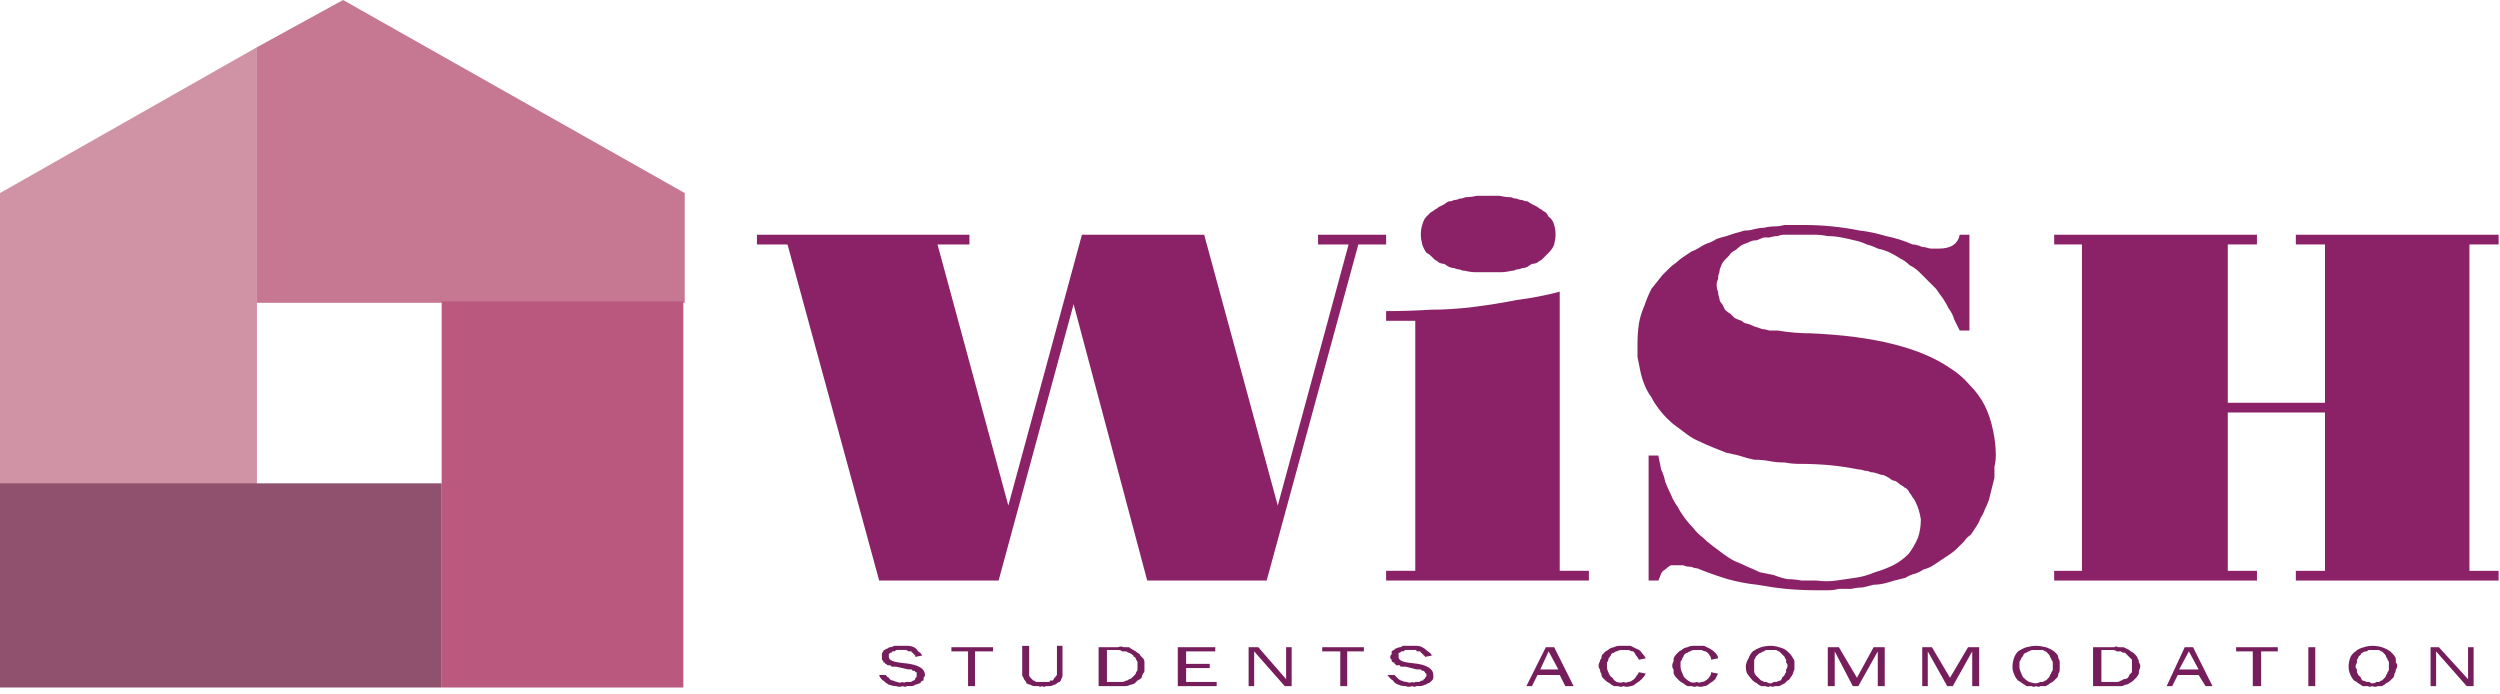 <svg version="1.2" xmlns="http://www.w3.org/2000/svg" viewBox="0 0 180 50" width="180" height="50">
	<title>logo-svg</title>
	<style>
		.s0 { fill: #761e5c } 
		.s1 { fill: #8b2166 } 
		.s2 { fill: #d092a5 } 
		.s3 { fill: #c67792 } 
		.s4 { fill: #bb587e } 
		.s5 { fill: #8f516e } 
	</style>
	<g id="Layer">
		<path id="Layer" class="s0" d="m63.3 48.6h0.5q0 0.1 0.2 0.2 0.1 0.2 0.3 0.2 0.2 0.1 0.3 0.1 0.2 0.1 0.4 0 0.1 0.1 0.2 0 0.1 0 0.2 0 0.1 0 0.2 0 0.1-0.1 0.2-0.1 0 0 0.1-0.1 0 0 0-0.1 0.1 0 0.1-0.1 0 0 0-0.1 0 0 0-0.1 0 0 0-0.1-0.1 0-0.1 0 0-0.1-0.1-0.1 0 0-0.1 0 0-0.1-0.1-0.1-0.1 0-0.1 0-0.1 0-0.1 0l-0.9-0.2q-0.1 0-0.1 0-0.1 0-0.2 0 0 0-0.1-0.1-0.1 0-0.1 0-0.1 0-0.1 0-0.1-0.1-0.1-0.1-0.1 0-0.1-0.1 0 0-0.1 0 0-0.1 0-0.1-0.1-0.1-0.1-0.1 0-0.1 0-0.1 0-0.1 0-0.1 0-0.1 0-0.2 0-0.1 0.1-0.2 0-0.1 0.1-0.1 0.1-0.1 0.2-0.1 0.1-0.1 0.2-0.1 0.1 0 0.3-0.1 0.1 0 0.2 0 0.2 0 0.3 0 0.2 0 0.4 0 0.3 0 0.5 0.1 0.2 0.1 0.3 0.3 0.2 0.1 0.3 0.3l-0.5 0.1q0-0.1 0-0.1-0.1-0.1-0.1-0.1-0.1-0.1-0.1-0.1-0.1-0.1-0.1-0.1-0.1 0-0.2 0-0.1-0.1-0.2-0.1-0.1 0-0.1 0-0.1 0-0.2 0-0.1 0-0.2 0-0.1 0-0.1 0-0.1 0-0.2 0.1-0.1 0-0.1 0-0.1 0-0.1 0.1-0.1 0-0.1 0-0.1 0.1-0.1 0.1 0 0.1 0 0.2 0 0.3 0.7 0.4l0.8 0.1q1.1 0.2 1.1 0.8 0 0.1-0.1 0.2 0 0.1 0 0.2-0.1 0-0.2 0.1 0 0.1-0.1 0.1-0.2 0.1-0.3 0.1-0.1 0.1-0.3 0.1-0.1 0-0.3 0-0.1 0.1-0.3 0-0.2 0.1-0.5 0-0.2 0-0.5-0.1-0.2-0.1-0.4-0.3-0.2-0.1-0.3-0.4z"/>
		<path id="Layer" class="s0" d="m70.2 49.4h-0.5v-2.5h-1.2v-0.3h3v0.3h-1.3z"/>
		<path id="Layer" class="s0" d="m76.1 46.5h0.4v1.9q0 0.1 0 0.2 0 0.2-0.1 0.3 0 0.1-0.1 0.2-0.1 0-0.2 0.1-0.1 0.1-0.2 0.1-0.2 0.1-0.3 0.1-0.1 0-0.3 0-0.1 0.1-0.3 0-0.1 0.1-0.2 0-0.2 0-0.3 0-0.2 0-0.3-0.1-0.1 0-0.3-0.1 0-0.1-0.1-0.2-0.1-0.1-0.1-0.2-0.1-0.1-0.1-0.2 0-0.1 0-0.2v-1.9h0.5v1.9q0 0.1 0 0.2 0 0.1 0.1 0.2 0.1 0.1 0.2 0.2 0.1 0 0.2 0.1 0 0 0.1 0 0.1 0 0.1 0 0.1 0 0.2 0 0 0 0.1 0 0.1 0 0.2 0 0.1 0 0.2 0 0.1 0 0.1-0.1 0.1 0 0.2 0 0.1-0.1 0.1-0.2 0.1 0 0.1-0.1 0.1-0.1 0.1-0.1 0-0.1 0-0.2v-1.9z"/>
		<path id="Layer" fill-rule="evenodd" class="s0" d="m79.1 49.4v-2.8h1.4q0.2-0.1 0.4 0 0.2 0 0.4 0 0.1 0.1 0.3 0.2 0.2 0.1 0.3 0.2 0.2 0.1 0.2 0.2 0.1 0.1 0.2 0.2 0.1 0.1 0.1 0.3 0 0.1 0 0.3 0 0.1 0 0.3 0 0.1-0.1 0.2-0.1 0.2-0.1 0.3-0.1 0.1-0.3 0.2-0.1 0.1-0.2 0.2-0.2 0.1-0.3 0.1-0.2 0.1-0.4 0.1-0.1 0-0.3 0c0 0-1.6 0-1.6 0zm1.4-0.3q0.1 0 0.3 0 0.1 0 0.3-0.1 0.1 0 0.2-0.1 0.1 0 0.2-0.1 0.1-0.1 0.2-0.2 0.1-0.1 0.1-0.2 0.1-0.1 0.1-0.2 0-0.1 0-0.3 0-0.1 0-0.2 0-0.1-0.1-0.2 0-0.1-0.1-0.2-0.1 0-0.1-0.1-0.1-0.1-0.3-0.2-0.1 0-0.2-0.1-0.2 0-0.3 0-0.1-0.1-0.3-0.1h-0.8v2.3z"/>
		<path id="Layer" class="s0" d="m87.6 49.1v0.3h-2.8v-2.8h2.7v0.3h-2.1v0.9h1.7v0.3h-1.7v1z"/>
		<path id="Layer" class="s0" d="m93 49.4h-0.5l-2.2-2.5v0.2q0 0 0 0 0 0.1 0 0.1 0 0 0 0 0 0.1 0 0.1v2.1h-0.4v-2.8h0.7l2 2.3v-0.2q0-0.1 0-0.2v-1.9h0.4c0 0 0 2.8 0 2.8z"/>
		<path id="Layer" class="s0" d="m97 49.4h-0.5v-2.5h-1.3v-0.3h3v0.3h-1.2z"/>
		<path id="Layer" class="s0" d="m99.9 48.6h0.5q0.1 0.1 0.2 0.2 0.2 0.2 0.3 0.2 0.2 0.1 0.4 0.1 0.2 0.1 0.4 0 0.1 0.1 0.2 0 0.1 0 0.1 0 0.1 0 0.2 0 0.1-0.1 0.2-0.1 0.1 0 0.1-0.1 0.1 0 0.1-0.1 0 0 0.1-0.1 0 0 0-0.1 0 0 0-0.1-0.1 0-0.1-0.1 0 0 0 0-0.1-0.1-0.1-0.1-0.1 0-0.1 0-0.1-0.1-0.1-0.1-0.1 0-0.2 0 0 0-0.1 0l-0.8-0.2q-0.1 0-0.2 0 0 0-0.1 0-0.1 0-0.1-0.1-0.1 0-0.2 0 0 0-0.1 0 0-0.1-0.1-0.1 0 0 0-0.1-0.1 0-0.1 0-0.1-0.1-0.1-0.1 0-0.1 0-0.1-0.1-0.1-0.1-0.1 0-0.1 0-0.1 0-0.1 0.1-0.2 0-0.1 0-0.2 0.1-0.1 0.2-0.1 0-0.1 0.1-0.1 0.2-0.1 0.3-0.1 0.1 0 0.2-0.1 0.2 0 0.3 0 0.1 0 0.3 0 0.2 0 0.4 0 0.2 0 0.4 0.1 0.2 0.1 0.4 0.3 0.2 0.1 0.3 0.3l-0.5 0.1q0-0.1-0.1-0.1 0-0.1-0.1-0.1 0-0.1-0.1-0.1 0-0.1-0.1-0.1-0.1 0-0.2 0 0-0.1-0.1-0.1-0.1 0-0.2 0-0.1 0-0.2 0 0 0-0.1 0-0.1 0-0.2 0-0.1 0-0.1 0.1-0.1 0-0.2 0 0 0-0.1 0.1 0 0-0.1 0 0 0.1 0 0.1 0 0.1 0 0.2 0 0.3 0.6 0.4l0.8 0.1q1.1 0.2 1.1 0.8 0 0.1 0 0.2 0 0.1-0.1 0.2 0 0-0.1 0.1-0.1 0.1-0.2 0.1-0.1 0.1-0.2 0.1-0.2 0.1-0.3 0.1-0.2 0-0.3 0-0.2 0.1-0.3 0-0.3 0.1-0.5 0-0.3 0-0.5-0.1-0.3-0.1-0.4-0.3-0.2-0.1-0.4-0.4z"/>
		<path id="Layer" fill-rule="evenodd" class="s0" d="m113.3 49.4h-0.6l-0.4-0.8h-1.6l-0.4 0.8h-0.4l1.4-2.8h0.6zm-1.1-1.2l-0.7-1.3-0.6 1.3z"/>
		<path id="Layer" class="s0" d="m118 48.4l0.5 0.1q-0.1 0.2-0.3 0.4-0.2 0.2-0.4 0.3-0.2 0.2-0.4 0.2-0.3 0.1-0.5 0-0.2 0.1-0.4 0-0.1 0-0.3 0-0.2-0.1-0.3-0.2-0.2-0.1-0.3-0.2-0.1-0.1-0.2-0.2-0.1-0.1-0.1-0.3-0.1-0.1-0.1-0.3-0.1-0.1-0.1-0.3 0-0.1 0.1-0.3 0-0.1 0.1-0.2 0-0.2 0.1-0.3 0.1-0.1 0.2-0.2 0.2-0.1 0.3-0.2 0.2-0.1 0.3-0.1 0.2-0.1 0.4-0.1 0.1 0 0.3 0 0.3 0 0.5 0 0.2 0.1 0.4 0.2 0.3 0.1 0.4 0.3 0.2 0.2 0.3 0.4l-0.5 0.1q-0.1-0.2-0.2-0.3-0.1-0.2-0.2-0.3-0.2 0-0.3-0.1-0.2 0-0.4 0-0.1 0-0.2 0-0.1 0-0.3 0.1-0.1 0-0.2 0.1-0.1 0-0.2 0.1 0 0.1-0.1 0.2-0.1 0.1-0.1 0.2 0 0.1-0.1 0.2 0 0.2 0 0.3 0 0.2 0.1 0.4 0.1 0.3 0.3 0.4 0.1 0.2 0.3 0.3 0.3 0.1 0.5 0 0.2 0.1 0.3 0 0.2 0 0.3-0.1 0.2-0.1 0.3-0.3 0.1-0.1 0.2-0.3z"/>
		<path id="Layer" class="s0" d="m123.2 48.4l0.5 0.1q-0.1 0.2-0.2 0.4-0.2 0.2-0.4 0.3-0.2 0.2-0.4 0.2-0.3 0.1-0.5 0-0.2 0.1-0.4 0-0.2 0-0.3 0-0.2-0.1-0.3-0.2-0.2-0.1-0.3-0.2-0.1-0.1-0.2-0.2-0.1-0.1-0.2-0.3 0-0.1 0-0.3-0.1-0.1-0.1-0.3 0-0.1 0.1-0.3 0-0.1 0-0.2 0.1-0.2 0.2-0.3 0.1-0.1 0.2-0.2 0.2-0.1 0.3-0.2 0.2-0.1 0.3-0.1 0.2-0.1 0.4-0.1 0.1 0 0.3 0 0.2 0 0.5 0 0.2 0.1 0.4 0.2 0.2 0.1 0.4 0.3 0.2 0.2 0.2 0.4l-0.5 0.1q0-0.2-0.1-0.3-0.1-0.2-0.3-0.3-0.1 0-0.3-0.1-0.1 0-0.3 0-0.1 0-0.2 0-0.2 0-0.3 0.1-0.1 0-0.2 0.1-0.1 0-0.2 0.1-0.1 0.1-0.1 0.2-0.1 0.1-0.1 0.2-0.1 0.1-0.1 0.2 0 0.2 0 0.3 0 0.2 0.1 0.4 0.1 0.3 0.2 0.4 0.2 0.2 0.4 0.3 0.2 0.1 0.5 0 0.1 0.1 0.3 0 0.2 0 0.3-0.1 0.2-0.1 0.3-0.3 0.1-0.1 0.1-0.3z"/>
		<path id="Layer" fill-rule="evenodd" class="s0" d="m127.5 49.4q-0.2 0.1-0.4 0-0.2 0-0.3 0-0.2-0.1-0.3-0.2-0.2-0.1-0.3-0.2-0.2-0.2-0.4-0.5-0.1-0.2-0.1-0.5 0-0.3 0.2-0.6 0.1-0.3 0.3-0.5 0.3-0.2 0.6-0.3 0.3-0.1 0.7-0.1 0.3 0 0.6 0.1 0.4 0.1 0.6 0.3 0.1 0.1 0.2 0.2 0.1 0.1 0.2 0.3 0.1 0.1 0.1 0.3 0 0.1 0 0.2 0 0.2 0 0.3-0.1 0.2-0.1 0.3-0.1 0.2-0.2 0.3 0 0.1-0.2 0.2-0.1 0.1-0.2 0.2-0.2 0.1-0.4 0.2-0.1 0-0.3 0-0.2 0.1-0.3 0zm0-0.2q0.1 0 0.2-0.1 0.1 0 0.2 0 0.2-0.1 0.3-0.1 0.1-0.1 0.1-0.2 0.1-0.1 0.2-0.2 0-0.1 0.1-0.2 0-0.1 0-0.2 0.1-0.1 0.1-0.3 0-0.1-0.1-0.2 0-0.1 0-0.2-0.1-0.1-0.1-0.2-0.1-0.1-0.2-0.2-0.1-0.1-0.2-0.2-0.1 0-0.2-0.1-0.1 0-0.2 0-0.1 0-0.2 0-0.2 0-0.3 0-0.1 0-0.2 0.1-0.1 0-0.2 0.1-0.1 0-0.2 0.1-0.1 0.1-0.2 0.2 0 0.1-0.1 0.2 0 0.1 0 0.2 0 0.2 0 0.3 0 0.1 0 0.2 0 0.1 0 0.2 0.1 0.2 0.1 0.2 0.1 0.1 0.2 0.2 0.1 0.1 0.2 0.2 0.1 0 0.2 0.1 0.1 0 0.2 0 0.1 0.1 0.3 0.1z"/>
		<path id="Layer" class="s0" d="m135.7 49.4h-0.5v-2.5l-1.4 2.5h-0.4l-1.3-2.5v2.5h-0.5v-2.8h0.8l1.3 2.2 1.2-2.2h0.8v2.8z"/>
		<path id="Layer" class="s0" d="m142.5 49.4h-0.5v-2.5l-1.4 2.5h-0.4l-1.4-2.5v2.5h-0.4v-2.8h0.7l1.3 2.2 1.3-2.2h0.8v2.8z"/>
		<path id="Layer" fill-rule="evenodd" class="s0" d="m146.6 49.4q-0.2 0.1-0.3 0-0.2 0-0.4 0-0.1-0.1-0.3-0.2-0.1-0.1-0.3-0.2-0.2-0.2-0.3-0.5-0.1-0.2-0.1-0.5 0-0.3 0.1-0.6 0.1-0.3 0.3-0.5 0.3-0.2 0.6-0.3 0.4-0.1 0.7-0.1 0.3 0 0.7 0.1 0.3 0.1 0.6 0.3 0.1 0.1 0.2 0.2 0.1 0.1 0.1 0.3 0.1 0.1 0.1 0.3 0 0.1 0 0.2 0 0.2 0 0.3 0 0.2-0.1 0.3 0 0.2-0.1 0.3-0.1 0.1-0.2 0.2-0.1 0.1-0.3 0.2-0.1 0.1-0.3 0.2-0.2 0-0.4 0-0.1 0.1-0.3 0zm0-0.2q0.1 0 0.3-0.1 0.1 0 0.2 0 0.1-0.1 0.2-0.1 0.1-0.1 0.2-0.2 0.1-0.1 0.1-0.2 0.1-0.1 0.1-0.2 0.1-0.1 0.1-0.2 0-0.1 0-0.3 0-0.1 0-0.2 0-0.1-0.1-0.2 0-0.1-0.1-0.2 0-0.1-0.1-0.2-0.1-0.1-0.2-0.2-0.1 0-0.2-0.1-0.1 0-0.3 0-0.1 0-0.2 0-0.1 0-0.2 0-0.2 0-0.3 0.1-0.1 0-0.2 0.1-0.1 0-0.2 0.1 0 0.1-0.1 0.2-0.1 0.1-0.1 0.2-0.1 0.1-0.1 0.2 0 0.2 0 0.3 0 0.2 0.1 0.4 0.1 0.3 0.2 0.4 0.2 0.2 0.4 0.3 0.3 0.1 0.5 0.1z"/>
		<path id="Layer" fill-rule="evenodd" class="s0" d="m150.7 49.4v-2.8h1.5q0.2-0.1 0.3 0 0.2 0 0.4 0 0.2 0.1 0.4 0.2 0.1 0.1 0.3 0.2 0.1 0.1 0.2 0.2 0.1 0.1 0.1 0.2 0.1 0.1 0.1 0.3 0.1 0.1 0.1 0.3 0 0.1-0.1 0.3 0 0.1 0 0.2-0.1 0.2-0.2 0.3-0.1 0.1-0.2 0.2-0.1 0.1-0.3 0.2-0.1 0.1-0.3 0.1-0.1 0.1-0.3 0.1-0.2 0-0.3 0c0 0-1.7 0-1.7 0zm1.4-0.3q0.2 0 0.3 0 0.2 0 0.3-0.1 0.1 0 0.2-0.1 0.2 0 0.3-0.1 0.1-0.1 0.1-0.2 0.1-0.1 0.2-0.2 0-0.1 0-0.2 0-0.1 0-0.3 0-0.1 0-0.2 0-0.1 0-0.2-0.1-0.1-0.2-0.2 0 0-0.1-0.1-0.1-0.1-0.2-0.2-0.2 0-0.3-0.1-0.1 0-0.3 0-0.1-0.1-0.3-0.1h-0.8v2.3z"/>
		<path id="Layer" fill-rule="evenodd" class="s0" d="m159.3 49.4h-0.5l-0.5-0.8h-1.5l-0.4 0.8h-0.4l1.3-2.8h0.6zm-1-1.2l-0.7-1.3-0.7 1.3z"/>
		<path id="Layer" class="s0" d="m162.8 49.4h-0.6v-2.5h-1.2v-0.3h3v0.3h-1.2z"/>
		<path id="Layer" class="s0" d="m166.7 49.4h-0.5v-2.8h0.5z"/>
		<path id="Layer" fill-rule="evenodd" class="s0" d="m170.8 49.4q-0.2 0.1-0.3 0-0.2 0-0.4 0-0.1-0.1-0.3-0.2-0.1-0.1-0.3-0.2-0.2-0.2-0.3-0.5-0.1-0.2-0.1-0.5 0-0.3 0.1-0.6 0.1-0.3 0.4-0.5 0.2-0.2 0.6-0.3 0.3-0.1 0.6-0.1 0.4 0 0.7 0.1 0.3 0.1 0.6 0.3 0.1 0.1 0.2 0.2 0.1 0.1 0.2 0.3 0 0.1 0 0.3 0.1 0.1 0.1 0.2 0 0.2-0.1 0.3 0 0.2-0.1 0.3 0 0.2-0.1 0.3-0.1 0.1-0.2 0.2-0.1 0.1-0.3 0.2-0.1 0.1-0.3 0.2-0.2 0-0.3 0-0.2 0.1-0.4 0zm0-0.2q0.2 0 0.3-0.1 0.1 0 0.2 0 0.1-0.1 0.2-0.1 0.1-0.1 0.2-0.2 0.1-0.1 0.1-0.2 0.1-0.1 0.1-0.2 0.1-0.1 0.1-0.2 0-0.1 0-0.3 0-0.1 0-0.2 0-0.1-0.1-0.2 0-0.1-0.1-0.2 0-0.1-0.1-0.2-0.1-0.1-0.2-0.2-0.1 0-0.2-0.1-0.1 0-0.2 0-0.2 0-0.3 0-0.1 0-0.2 0-0.1 0-0.2 0.1-0.2 0-0.3 0.1-0.1 0-0.1 0.1-0.1 0.1-0.2 0.2 0 0.1-0.1 0.2 0 0.1 0 0.2-0.1 0.2-0.1 0.3 0 0.1 0.1 0.2 0 0.1 0 0.2 0.1 0.2 0.1 0.2 0.1 0.1 0.2 0.2 0 0.1 0.1 0.2 0.1 0 0.3 0.1 0.1 0 0.2 0 0.1 0.1 0.2 0.1z"/>
		<path id="Layer" class="s0" d="m178.1 49.4h-0.5l-2.2-2.5v0.2q0 0 0 0 0 0.1 0 0.1 0 0 0 0 0 0.1 0 0.1v2.1h-0.4v-2.8h0.6l2.1 2.3v-0.2q0-0.1 0-0.2v-1.9h0.4z"/>
		<path id="Layer" class="s1" d="m63.3 41.8l-6.6-24.2h-2.2v-0.7h15.3v0.7h-2.3l5.1 18.8 5.3-19.5h8.8l5.3 19.5 5.1-18.8h-2.2v-0.7h4.9v0.7h-2l-6.6 24.2h-8.6l-5.3-19.9-5.4 19.9z"/>
		<path id="Layer" fill-rule="evenodd" class="s1" d="m99.8 41.8v-0.7h2.1v-18h-2.1v-0.7q1.6 0 3.2-0.1 1.5 0 3.1-0.2 1.6-0.2 3.1-0.5 1.6-0.2 3.1-0.6v20.1h2.1v0.7zm12.1-25.6q0.1 0.3 0.1 0.7 0 0.3-0.1 0.7-0.1 0.3-0.4 0.6-0.1 0.1-0.2 0.2-0.2 0.2-0.3 0.3-0.2 0.1-0.3 0.2-0.2 0.1-0.4 0.1-0.2 0.1-0.3 0.2-0.2 0.1-0.4 0.1-0.2 0.1-0.4 0.1-0.2 0.1-0.4 0.1-0.4 0.1-0.8 0.1-0.4 0-0.9 0-0.4 0-0.8 0-0.4 0-0.8-0.1-0.2 0-0.4-0.1-0.2 0-0.4-0.1-0.2 0-0.4-0.1-0.2-0.1-0.3-0.2-0.2 0-0.4-0.1-0.1-0.1-0.3-0.2-0.1-0.1-0.3-0.3-0.1-0.1-0.3-0.2-0.2-0.3-0.3-0.6-0.1-0.4-0.1-0.7 0-0.4 0.1-0.7 0.1-0.4 0.3-0.6 0.2-0.2 0.3-0.3 0.2-0.1 0.3-0.2 0.2-0.1 0.3-0.2 0.2-0.1 0.4-0.2 0.1-0.1 0.3-0.2 0.2 0 0.4-0.1 0.2 0 0.4-0.1 0.2 0 0.4-0.1 0.4 0 0.8-0.1 0.4 0 0.8 0 0.5 0 0.9 0 0.4 0.1 0.8 0.1 0.2 0.1 0.4 0.1 0.2 0.1 0.4 0.1 0.2 0.1 0.4 0.1 0.1 0.1 0.3 0.2 0.2 0.1 0.4 0.2 0.1 0.1 0.3 0.2 0.1 0.1 0.3 0.2 0.1 0.1 0.2 0.3 0.3 0.2 0.4 0.6z"/>
		<path id="Layer" class="s1" d="m129.6 33.4q-0.6 0-1.1-0.1-0.6 0-1.1-0.1-0.5-0.1-1.1-0.1-0.5-0.1-1.1-0.3-0.4-0.1-0.9-0.2-0.5-0.2-1-0.4-0.5-0.2-0.9-0.4-0.5-0.2-0.9-0.5-0.4-0.3-0.8-0.6-0.3-0.2-0.7-0.6-0.3-0.3-0.6-0.7-0.3-0.4-0.5-0.8-0.3-0.4-0.5-0.9-0.2-0.5-0.3-1-0.1-0.5-0.2-1 0-0.5 0-1 0-0.7 0.1-1.4 0.1-0.6 0.4-1.3 0.2-0.6 0.5-1.2 0.4-0.5 0.8-1 0.3-0.3 0.5-0.5 0.2-0.2 0.5-0.4 0.2-0.2 0.5-0.4 0.3-0.2 0.6-0.4 0.3-0.1 0.6-0.3 0.3-0.2 0.6-0.3 0.3-0.1 0.6-0.3 0.3-0.1 0.7-0.2 0.3-0.1 0.6-0.2 0.4-0.1 0.7-0.2 0.4 0 0.7-0.1 0.4-0.1 0.7-0.1 0.4-0.1 0.8-0.1 0.3 0 0.7-0.1 0.3 0 0.7 0 0.4 0 0.7 0 1 0 2 0.1 1 0.1 2 0.3 0.9 0.1 1.9 0.4 1 0.2 1.9 0.6 0.2 0 0.5 0.1 0.2 0.1 0.4 0.1 0.3 0.1 0.5 0.1 0.3 0 0.5 0 1.3 0 1.5-1h0.7v6.9h-0.7q-0.2-0.4-0.4-0.8-0.1-0.4-0.4-0.8-0.2-0.4-0.4-0.7-0.3-0.4-0.5-0.7-0.3-0.3-0.6-0.6-0.3-0.3-0.6-0.6-0.3-0.3-0.7-0.5-0.3-0.3-0.7-0.5-0.3-0.2-0.7-0.4-0.4-0.2-0.9-0.3-0.4-0.2-0.8-0.3-0.4-0.2-0.9-0.3-0.4-0.1-0.9-0.2-0.5-0.1-1-0.1-0.5-0.1-1-0.1-0.5 0-1 0-0.3 0-0.6 0-0.2 0-0.5 0-0.3 0-0.5 0.1-0.3 0-0.6 0.1-0.2 0-0.4 0-0.3 0.1-0.5 0.2-0.3 0-0.5 0.1-0.2 0.1-0.5 0.2-0.2 0.1-0.3 0.2-0.2 0.2-0.4 0.3-0.2 0.1-0.3 0.3-0.2 0.2-0.3 0.3-0.2 0.2-0.3 0.5-0.1 0.2-0.1 0.4-0.1 0.2-0.1 0.5-0.1 0.2-0.1 0.4 0 0.3 0.1 0.5 0 0.2 0.1 0.5 0 0.2 0.2 0.4 0.1 0.2 0.2 0.4 0.2 0.2 0.4 0.3 0.2 0.2 0.3 0.3 0.2 0.1 0.5 0.2 0.2 0.2 0.4 0.2 0.3 0.1 0.5 0.2 0.3 0.1 0.6 0.2 0.2 0 0.5 0.1 0.3 0 0.6 0 1.2 0.2 2.4 0.2 6.8 0.3 10 2.5 0.8 0.5 1.4 1.2 0.7 0.7 1.1 1.5 0.4 0.8 0.6 1.8 0.2 0.9 0.2 1.8 0 0.4-0.1 0.8 0 0.4 0 0.8-0.1 0.4-0.2 0.8-0.1 0.4-0.2 0.8-0.1 0.3-0.3 0.7-0.1 0.3-0.3 0.6-0.1 0.3-0.3 0.6-0.2 0.3-0.4 0.6-0.3 0.2-0.5 0.5-0.2 0.2-0.5 0.5-0.2 0.2-0.5 0.4-0.3 0.2-0.6 0.4-0.3 0.2-0.6 0.4-0.3 0.2-0.7 0.3-0.3 0.2-0.6 0.3-0.4 0.1-0.7 0.3-0.4 0.1-0.8 0.2-0.3 0.1-0.7 0.2-0.4 0.1-0.8 0.1-0.4 0.1-0.8 0.2-0.4 0-0.8 0.1-0.4 0-0.9 0-0.4 0.1-0.8 0.1-0.4 0-0.8 0-1.1 0-2.2-0.1-1-0.1-2.1-0.3-1-0.1-2.1-0.4-1-0.3-2-0.7-0.2-0.1-0.4-0.1-0.2-0.1-0.4-0.1-0.2 0-0.4-0.1-0.2 0-0.4 0-0.2 0-0.5 0-0.2 0.1-0.4 0.3-0.2 0.1-0.3 0.3-0.1 0.3-0.2 0.5h-0.7v-9h0.7q0.1 0.5 0.2 1 0.2 0.4 0.3 0.9 0.2 0.5 0.4 0.9 0.2 0.5 0.5 0.9 0.2 0.4 0.5 0.8 0.3 0.4 0.6 0.7 0.3 0.4 0.7 0.7 0.3 0.3 0.7 0.6 0.4 0.3 0.8 0.6 0.4 0.3 0.8 0.5 0.5 0.2 0.9 0.4 0.5 0.2 0.9 0.4 0.5 0.1 1 0.2 0.5 0.2 1 0.3 0.5 0 1 0.1 0.6 0 1.1 0 0.7 0.1 1.4 0 0.7-0.1 1.4-0.2 0.7-0.1 1.4-0.4 0.7-0.2 1.3-0.5 0.6-0.3 1.1-0.8 0.4-0.5 0.7-1.2 0.2-0.6 0.2-1.3-0.1-0.7-0.4-1.3-0.1-0.2-0.2-0.3-0.1-0.2-0.2-0.3-0.1-0.2-0.2-0.3-0.2-0.1-0.3-0.2-0.2-0.1-0.3-0.2-0.2-0.2-0.4-0.2-0.2-0.1-0.3-0.2-0.2-0.1-0.4-0.2-0.2 0-0.4-0.1-0.3-0.1-0.5-0.1-0.2-0.1-0.4-0.1-0.3-0.1-0.5-0.1-1-0.2-2-0.3-1.1-0.1-2.2-0.1z"/>
		<path id="Layer" class="s1" d="m167.4 29v-11.4h-2.1v-0.7h14.6v0.7h-2.1v23.5h2.1v0.7h-14.6v-0.7h2.1v-11.4h-7v11.4h2.1v0.7h-14.6v-0.7h2v-23.5h-2v-0.7h14.6v0.7h-2.1v11.4z"/>
		<path id="Layer" class="s2" d="m0 13.9v21h18.5v-31.5z"/>
		<path id="Layer" class="s3" d="m18.5 21.8h30.8v-7.9l-24.6-13.9-6.2 3.4z"/>
		<path id="Layer" class="s4" d="m31.8 21.7h17.4v27.8h-17.4z"/>
		<path id="Layer" class="s5" d="m0 34.8h31.8v14.7h-31.8z"/>
	</g>
</svg>